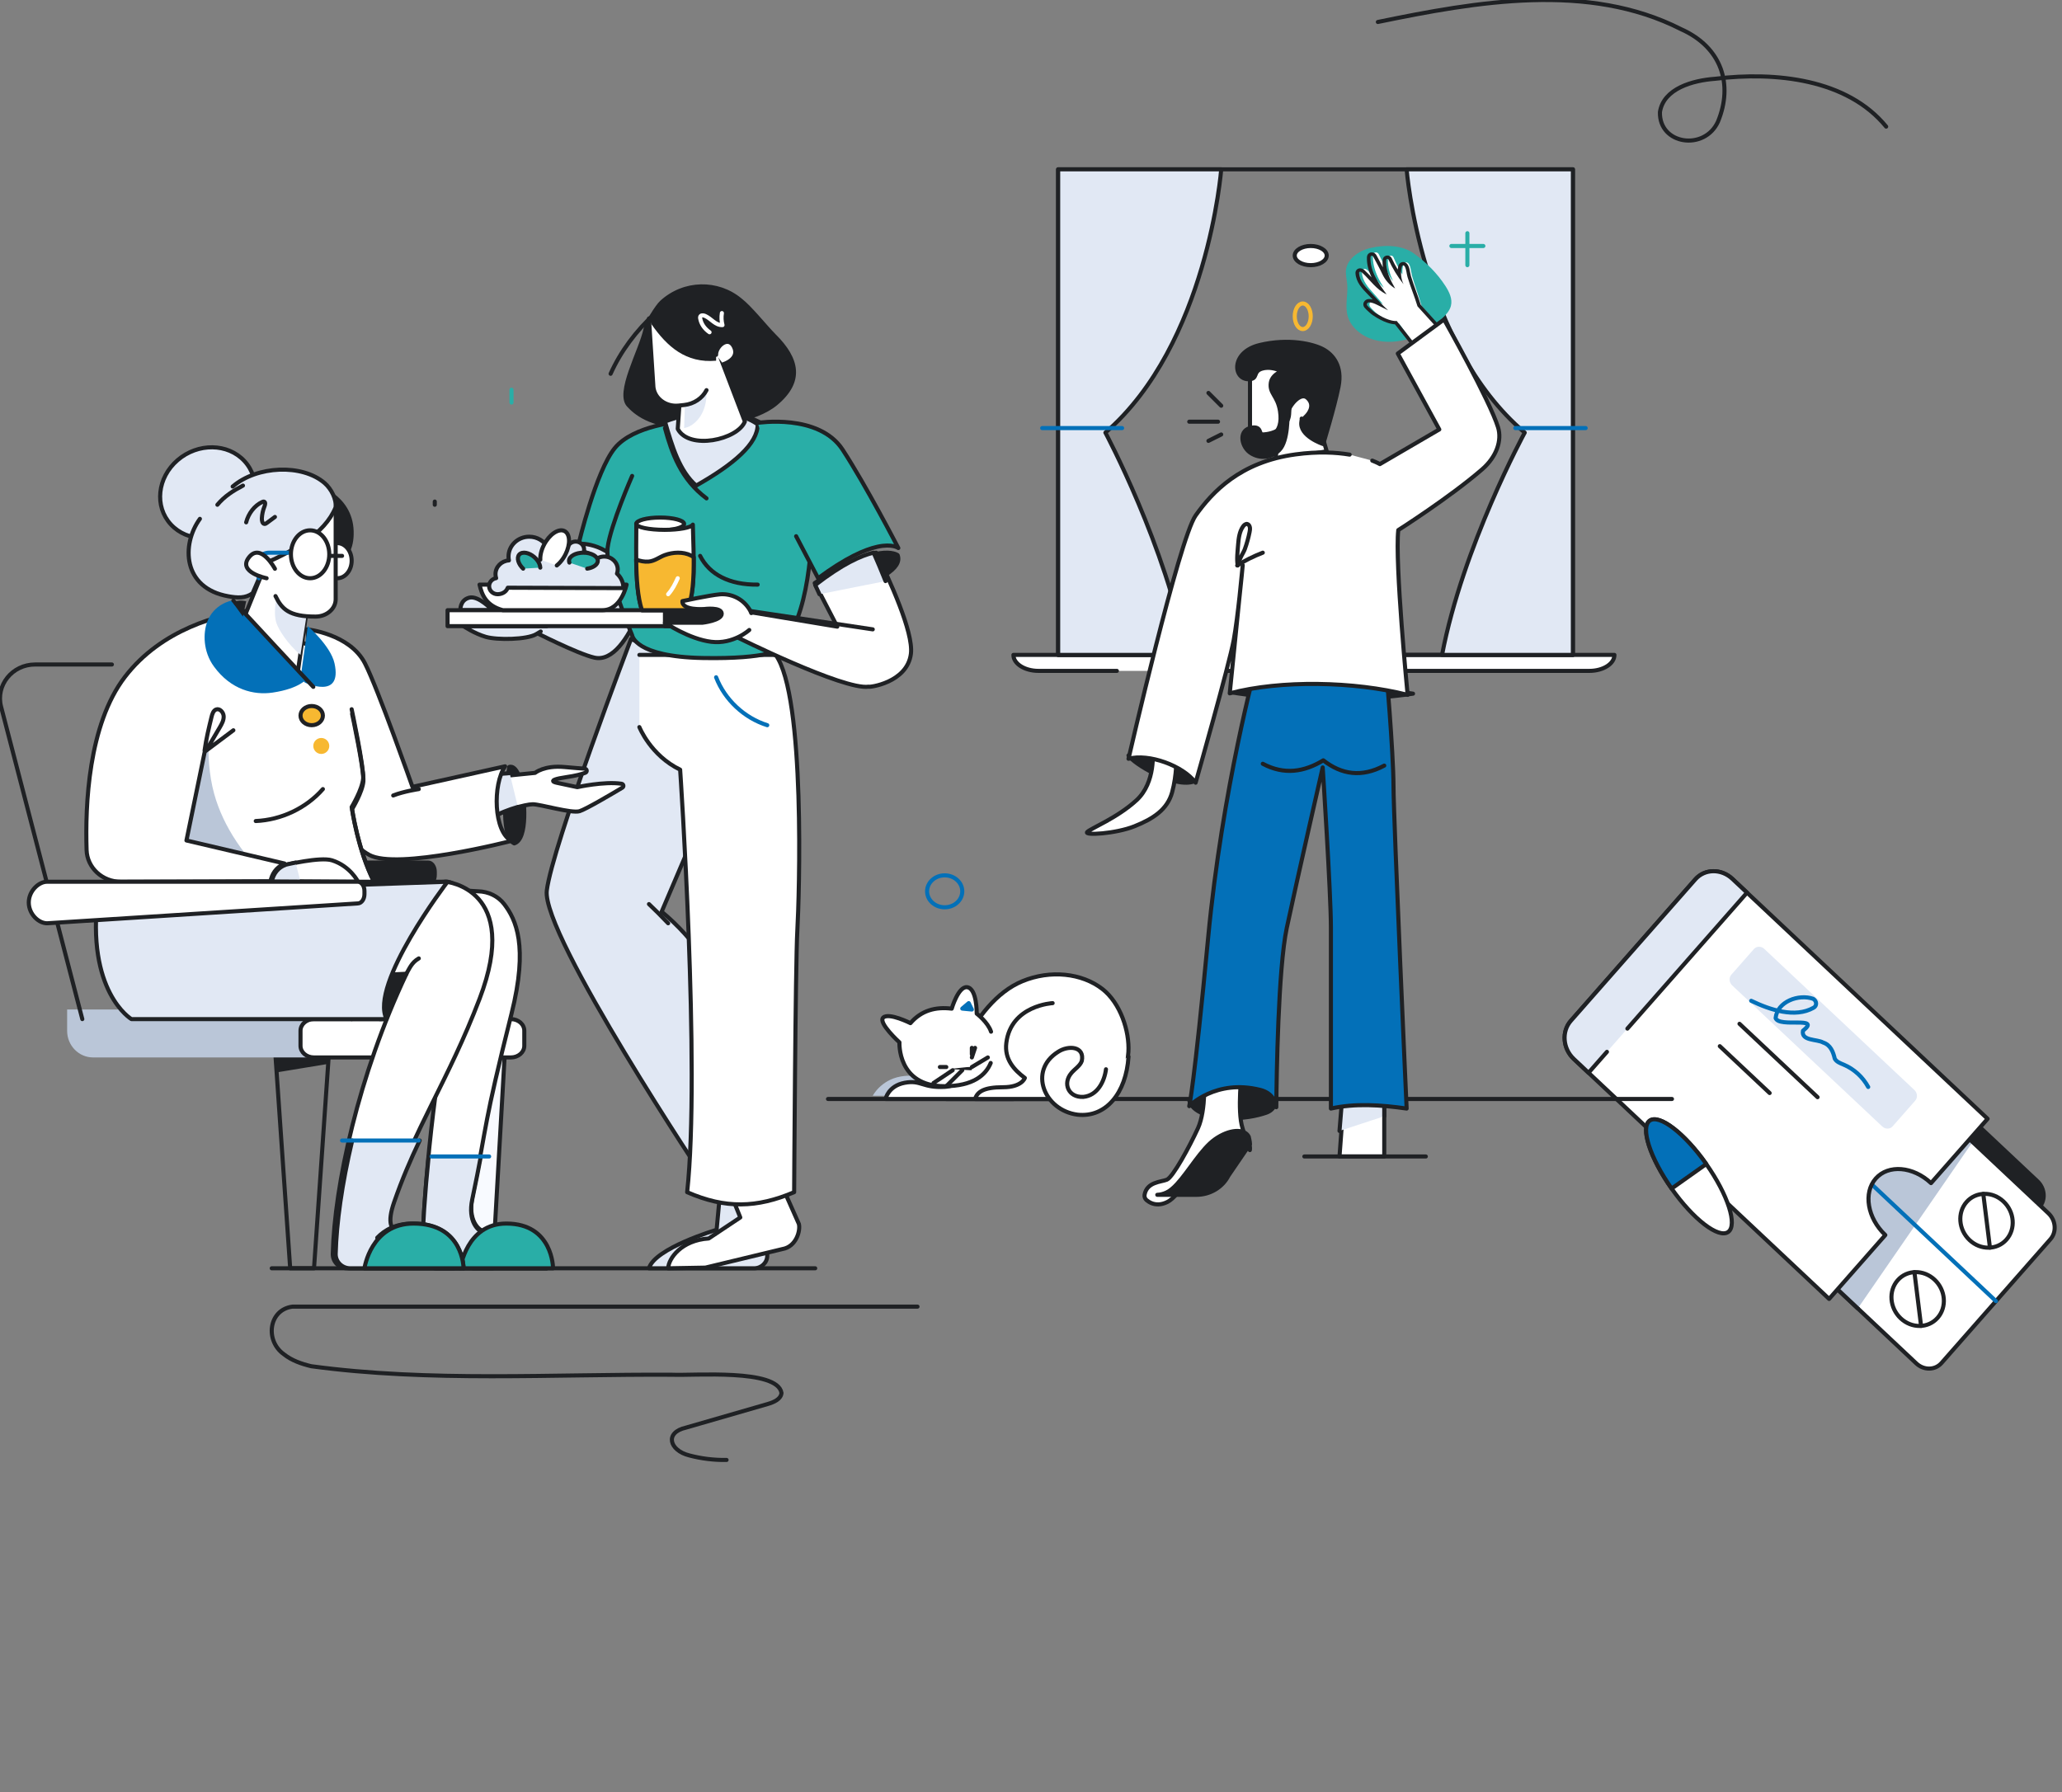 <svg width="505" height="439" viewBox="0 0 505 439" fill="none" xmlns="http://www.w3.org/2000/svg">
<rect x="0" y="0" width="505" height="439" fill="#808080" stroke="none"/>
<g clip-path="url(#clip0_975_36042)">
<path d="M457.07 249.937L498.976 289.336C500.817 291.067 501.041 293.914 499.476 295.693L472.793 326.022C471.228 327.801 468.465 327.84 466.624 326.108L424.718 286.709L457.07 249.937Z" fill="#1F2124" stroke="#1F2124" stroke-linecap="round" stroke-linejoin="round"/>
<path d="M459.759 257.787L501.665 297.187C503.506 298.918 503.731 301.765 502.166 303.543L475.482 333.873C473.917 335.652 471.155 335.69 469.313 333.959L427.408 294.56L459.759 257.787Z" fill="white" stroke="#1F2124" stroke-linecap="round" stroke-linejoin="round"/>
<path d="M483.096 279.728L459.759 257.787L427.408 294.56L454.993 320.495" fill="#BAC6D8"/>
<path d="M483.096 279.728L459.759 257.787L427.408 294.56L454.993 320.495" stroke="#1F2124" stroke-linecap="round" stroke-linejoin="round"/>
<path d="M488.824 318.709L443.583 276.174" stroke="#0370B8" stroke-linecap="round" stroke-linejoin="round"/>
<path d="M465.493 322.919C468.194 325.459 472.245 325.402 474.541 322.793C476.837 320.183 476.508 316.008 473.807 313.469C471.105 310.929 467.054 310.985 464.758 313.595C462.462 316.204 462.791 320.379 465.493 322.919Z" fill="white" stroke="#1F2124" stroke-linecap="round" stroke-linejoin="round"/>
<path d="M468.857 311.612L470.486 324.776" stroke="#1F2124" stroke-linecap="round" stroke-linejoin="round"/>
<path d="M482.358 303.75C485.059 306.29 489.11 306.233 491.406 303.624C493.702 301.014 493.373 296.839 490.672 294.3C487.97 291.76 483.919 291.816 481.623 294.426C479.327 297.035 479.656 301.21 482.358 303.75Z" fill="white" stroke="#1F2124" stroke-linecap="round" stroke-linejoin="round"/>
<path d="M485.723 292.443L487.351 305.606" stroke="#1F2124" stroke-linecap="round" stroke-linejoin="round"/>
<path d="M459.377 288.687C456.292 292.193 457.345 298.387 461.731 302.521L447.965 318.168L385.449 259.392C382.741 256.846 382.411 252.661 384.713 250.045L415.195 215.397C417.497 212.781 421.558 212.725 424.267 215.271L486.782 274.047L472.923 289.8C468.523 285.678 462.462 285.18 459.379 288.685L459.377 288.687Z" fill="white" stroke="#1F2124" stroke-linecap="round" stroke-linejoin="round"/>
<path d="M393.552 257.648L389.043 262.774L385.449 259.396C382.741 256.849 382.411 252.664 384.713 250.048L415.195 215.401C417.497 212.785 421.558 212.728 424.267 215.274L427.86 218.653L398.562 251.954" fill="#E1E8F4"/>
<path d="M393.552 257.648L389.043 262.774L385.449 259.396C382.741 256.849 382.411 252.664 384.713 250.048L415.195 215.401C417.497 212.785 421.558 212.728 424.267 215.274L427.86 218.653L398.562 251.954" stroke="#1F2124" stroke-linecap="round" stroke-linejoin="round"/>
<path d="M468.844 266.987L432.088 232.429C431.329 231.716 430.192 231.732 429.547 232.465L424.017 238.751C423.372 239.483 423.465 240.655 424.223 241.369L460.979 275.926C461.738 276.639 462.875 276.623 463.52 275.89L469.05 269.605C469.694 268.872 469.602 267.7 468.844 266.987Z" fill="#E1E8F4"/>
<path d="M457.541 266.251C456.221 263.821 454.056 261.846 451.563 260.796C450.733 260.446 449.783 260.123 449.346 259.314C448.945 257.627 448.322 255.952 446.483 255.359C445.022 254.505 441.082 255.011 441.561 252.476C446.193 248.809 435.724 251.834 434.862 249.378C435.27 245.319 440.514 243.419 444.067 244.658C444.981 245.191 445.019 246.408 444.138 246.855C439.624 249.417 433.512 247.376 428.884 245.144" stroke="#0370B8" stroke-linecap="round" stroke-linejoin="round"/>
<path d="M426.016 250.778L445.137 268.754" stroke="#1F2124" stroke-linecap="round" stroke-linejoin="round"/>
<path d="M421.193 256.259L433.4 267.736" stroke="#1F2124" stroke-linecap="round" stroke-linejoin="round"/>
<path d="M423.24 301.773C425.583 300.114 423.183 292.664 417.88 285.134C412.576 277.605 406.378 272.846 404.036 274.505C401.693 276.165 404.093 283.614 409.396 291.144C414.699 298.674 420.898 303.432 423.24 301.773Z" fill="white" stroke="#1F2124" stroke-linecap="round" stroke-linejoin="round"/>
<path d="M417.883 285.123L409.399 291.132C404.096 283.603 401.693 276.151 404.038 274.491C406.379 272.832 412.581 277.593 417.883 285.123Z" fill="#0370B8" stroke="#1F2124" stroke-linecap="round" stroke-linejoin="round"/>
<path d="M66.55 310.665H199.651" stroke="#1F2124" stroke-linecap="round" stroke-linejoin="round"/>
<path d="M224.705 320.055H71.612C65.778 320.822 64.855 328.424 69.534 331.727C71.442 333.26 73.837 334.077 76.23 334.655C105.381 338.587 135.247 336.565 164.634 336.741C169.902 336.986 190.424 335.227 191.393 341.199C191.272 342.724 189.498 343.482 188.009 343.911C181.351 345.835 174.695 347.759 168.037 349.683C162.638 350.89 163.991 355.294 168.787 356.495C171.766 357.288 174.86 357.666 177.942 357.612" stroke="#1F2124" stroke-linecap="round" stroke-linejoin="round"/>
<path d="M176.259 293.151L175.507 301.231C175.507 301.231 160.344 305.729 158.938 310.665H184.693C186.466 310.665 187.907 309.279 187.907 307.568V292.667L176.259 293.151Z" fill="#E1E8F4" stroke="#1F2124" stroke-linecap="round" stroke-linejoin="round"/>
<path d="M199.651 143.155C214.909 132.443 219.719 135.886 219.837 135.973C221.097 139.27 215.27 142.307 206.492 145.231C203.963 146.074 201.129 145.208 199.651 143.152V143.155Z" fill="#1F2124" stroke="#1F2124" stroke-linecap="round" stroke-linejoin="round"/>
<path d="M112.746 149.463C112.746 149.463 112.589 147.015 114.9 146.402C117.211 145.789 120.574 149.463 120.574 149.463H112.749H112.746Z" fill="#E1E8F4" stroke="#1F2124" stroke-linecap="round" stroke-linejoin="round"/>
<path d="M130.752 154.694C130.752 154.694 141.465 160.158 145.558 161.083C154.653 163.141 160.504 137.616 160.504 137.616L143.311 131.465L139.413 150.333L132.914 151.882" fill="#E1E8F4"/>
<path d="M130.752 154.694C130.752 154.694 141.465 160.158 145.558 161.083C154.653 163.141 160.504 137.616 160.504 137.616L143.311 131.465L139.413 150.333L132.914 151.882" stroke="#1F2124" stroke-linecap="round" stroke-linejoin="round"/>
<path d="M166.809 103.294C166.809 103.294 155.161 104.097 150.546 109.783C145.928 115.469 141.713 133.214 141.713 133.214C141.713 133.214 148.037 132.526 153.055 139.291L167.551 103.501" fill="#29AEA7"/>
<path d="M166.809 103.294C166.809 103.294 155.161 104.097 150.546 109.783C145.928 115.469 141.713 133.214 141.713 133.214C141.713 133.214 148.037 132.526 153.055 139.291L167.551 103.501" stroke="#1F2124" stroke-linecap="round" stroke-linejoin="round"/>
<path d="M178.39 290.978L181.301 298.211L173.564 303.365C166.874 303.794 163.736 308.254 163.636 310.665L172.756 310.501L191.641 305.947C195 305.368 196.081 301.427 195.644 299.787L190.395 287.971L178.387 290.978H178.39Z" fill="white" stroke="#1F2124" stroke-linecap="round" stroke-linejoin="round"/>
<path d="M161.668 73.706C160.526 74.753 157.943 78.905 157.627 80.436C156.531 85.763 150.428 96.129 153.558 99.562C155.247 101.414 159.028 104.753 167.461 104.855C174.467 104.941 185.109 103.592 190.344 99.225C197.151 93.544 195.917 87.764 189.917 81.844C187.723 79.627 184.073 75.005 181.606 73.106C175.878 68.343 167.385 68.454 161.666 73.703L161.668 73.706Z" fill="#1F2124"/>
<path d="M154.545 156.509C154.545 156.509 135.226 207.307 133.915 218.135C132.607 228.962 173.066 289.537 173.066 289.537L191.822 279.813C184.236 258.011 178.393 236.851 162.047 223.316L175.646 191.422L178.694 159.8C168.816 159.874 160.1 159.203 154.545 156.506V156.509Z" fill="#E1E8F4" stroke="#1F2124" stroke-linecap="round" stroke-linejoin="round"/>
<path d="M156.589 178.099C156.589 178.099 159.32 185.028 166.573 188.53C166.573 188.53 171.564 262.066 168.288 292.02C177.648 296.128 185.374 295.894 194.492 292.02C194.492 292.02 194.804 236.143 195.272 227.948C195.739 219.753 197.301 170.529 189.97 160.419H156.589" fill="white"/>
<path d="M156.589 178.099C156.589 178.099 159.32 185.028 166.573 188.53C166.573 188.53 171.564 262.066 168.288 292.02C177.648 296.128 185.374 295.894 194.492 292.02C194.492 292.02 194.804 236.143 195.272 227.948C195.739 219.753 197.301 170.529 189.97 160.419H156.589" stroke="#1F2124" stroke-linecap="round" stroke-linejoin="round"/>
<path d="M154.815 116.576C154.815 116.576 149.533 128.582 148.814 134.127C148.094 139.674 154.815 155.606 154.815 155.606C154.815 155.606 155.43 160.875 172.149 161.177C188.457 161.471 190.972 158.985 190.972 158.985C198.203 151.146 199.125 133.139 198.818 122.954C198.51 112.767 189.176 100.363 174.7 100.968" fill="#29AEA7"/>
<path d="M154.815 116.576C154.815 116.576 149.533 128.582 148.814 134.127C148.094 139.674 154.815 155.606 154.815 155.606C154.815 155.606 155.43 160.875 172.149 161.177C188.457 161.471 190.972 158.985 190.972 158.985C198.203 151.146 199.125 133.139 198.818 122.954C198.51 112.767 189.176 100.363 174.7 100.968" stroke="#1F2124" stroke-linecap="round" stroke-linejoin="round"/>
<path d="M133.884 153.376H113.527C113.527 153.376 116.178 155.19 118.987 156C121.796 156.81 129.015 156.685 131.293 155.357C131.75 155.09 132.122 154.868 132.425 154.68" fill="#E1E8F4"/>
<path d="M133.884 153.376H113.527C113.527 153.376 116.178 155.19 118.987 156C121.796 156.81 129.015 156.685 131.293 155.357C131.75 155.09 132.122 154.868 132.425 154.68" stroke="#1F2124" stroke-linecap="round" stroke-linejoin="round"/>
<path d="M180.077 149.463H109.612V153.376H180.077V149.463Z" fill="white" stroke="#1F2124" stroke-linecap="round" stroke-linejoin="round"/>
<path d="M180.077 149.463H162.853V153.376H180.077V149.463Z" fill="#1F2124" stroke="#1F2124" stroke-linecap="round" stroke-linejoin="round"/>
<path d="M117.442 143.203H153.457C153.457 143.203 152.197 149.463 147.546 149.463H123.143C119.067 148.372 118.013 145.72 117.442 143.203Z" fill="white" stroke="#1F2124" stroke-linecap="round" stroke-linejoin="round"/>
<path d="M167.55 128.337C167.55 128.398 167.536 128.459 167.51 128.518C167.174 129.297 164.688 129.9 161.679 129.9C158.436 129.9 155.806 129.199 155.806 128.337C155.806 127.474 158.436 126.77 161.679 126.77C164.923 126.77 167.55 127.471 167.55 128.337Z" fill="white" stroke="#1F2124" stroke-linecap="round" stroke-linejoin="round"/>
<path d="M168.287 149.463H157.227C155.535 144.429 155.81 136.183 155.841 128.335C155.841 129.135 158.95 129.785 162.787 129.785C166.344 129.785 169.281 129.225 169.682 128.503C169.871 136.356 170.461 144.737 168.29 149.463H168.287Z" fill="white" stroke="#1F2124" stroke-linecap="round" stroke-linejoin="round"/>
<path d="M169.222 136.068C167.295 135.093 164.801 135.237 162.816 135.967C161.47 136.461 160.355 137.425 158.869 137.558C157.83 137.651 156.793 137.428 155.806 137.08C155.873 141.879 156.171 146.293 157.214 149.463H168.288C169.695 146.322 169.943 141.605 169.893 136.482C169.687 136.331 169.464 136.19 169.224 136.068H169.222Z" fill="#F7B831" stroke="#1F2124" stroke-linecap="round" stroke-linejoin="round"/>
<path d="M175.38 165.897C177.503 171.403 182.248 175.848 187.907 177.635" stroke="#0370B8" stroke-linecap="round" stroke-linejoin="round"/>
<path d="M162.853 103.247C164.645 109.496 166.427 115.365 170.496 118.945C179.729 113.719 185.599 108.677 185.558 103.951C185.558 103.951 177.906 97.691 162.853 103.244V103.247Z" fill="#E1E8F4" stroke="#1F2124" stroke-linecap="round" stroke-linejoin="round"/>
<path d="M166.475 98.073L165.984 105.063C168.767 110.325 180.628 107.73 182.426 103.26L174.982 83.731L166.475 98.071V98.073Z" fill="white" stroke="#1F2124" stroke-linecap="round" stroke-linejoin="round"/>
<path d="M169.051 104.327C170.328 103.61 171.397 102.421 172.1 100.919C172.764 99.497 173.046 97.879 173.03 96.251C171.426 96.647 169.818 97.037 168.21 97.403L167.755 98.481L167.55 104.859C168.106 104.734 168.534 104.62 169.048 104.33L169.051 104.327Z" fill="#E1E8F4"/>
<path d="M173.031 95.565C172.043 97.509 170.003 98.951 167.503 99.211L166.183 99.349C163.13 99.665 160.378 97.66 160.032 94.869L158.938 78.01L171.711 76.688L172.808 85.551" fill="white"/>
<path d="M173.031 95.565C172.043 97.509 170.003 98.951 167.503 99.211L166.183 99.349C163.13 99.665 160.378 97.66 160.032 94.869L158.938 78.01L171.711 76.688L172.808 85.551" stroke="#1F2124" stroke-linecap="round" stroke-linejoin="round"/>
<path d="M175.38 88.358C167.95 89.011 163.38 84.881 159.583 79.467L158.938 78.009L171.668 74.341L175.38 79.231V88.358Z" fill="#1F2124"/>
<path d="M177.169 89.209C177.169 89.209 181.268 87.962 179.734 84.917C178.324 82.119 175.294 84.887 175.382 86.907" fill="white"/>
<path d="M177.169 89.209C177.169 89.209 181.268 87.962 179.734 84.917C178.324 82.119 175.294 84.887 175.382 86.907" stroke="#1F2124" stroke-linecap="round" stroke-linejoin="round"/>
<path d="M162.853 104.859C164.505 110.939 166.784 117.42 173.031 122.075" stroke="#1F2124" stroke-linecap="round" stroke-linejoin="round"/>
<path d="M223.094 160.105C222.219 167.267 212.744 168.412 212.744 168.197C206.696 169.128 180.078 155.877 180.078 155.877L181.615 149.597L205.056 153.495C204.931 153.26 204.863 153.132 204.863 153.132L199.53 142.821C206.556 137.96 211.389 136.032 214.574 135.378C217.796 141.919 223.734 154.857 223.092 160.105H223.094Z" fill="white" stroke="#1F2124" stroke-linecap="round" stroke-linejoin="round"/>
<path d="M216.876 142.339C215.831 139.713 214.794 137.288 213.954 135.378C210.923 136.075 206.328 138.127 199.651 143.303L200.689 145.551" fill="#E1E8F4"/>
<path d="M216.876 142.339C215.831 139.713 214.794 137.288 213.954 135.378C210.923 136.075 206.328 138.127 199.651 143.303L200.689 145.551" stroke="#1F2124" stroke-linecap="round" stroke-linejoin="round"/>
<path d="M213.744 154.159L182.426 149.463" stroke="#1F2124" stroke-linecap="round" stroke-linejoin="round"/>
<path d="M183.5 154.314C183.5 154.314 179.651 157.863 174.212 157.208C168.773 156.553 162.853 152.539 162.853 152.539H171.996C171.996 152.539 176.809 152.002 176.76 150.31C176.711 148.617 172.475 149.177 172.475 149.177C172.475 149.177 166.941 149.6 167.132 147.24C167.132 147.24 173.725 145.816 176.276 145.581C178.826 145.348 181.763 146.468 183.495 149.175C183.711 149.512 183.874 149.847 183.992 150.172" fill="white"/>
<path d="M183.5 154.314C183.5 154.314 179.651 157.863 174.212 157.208C168.773 156.553 162.853 152.539 162.853 152.539H171.996C171.996 152.539 176.809 152.002 176.76 150.31C176.711 148.617 172.475 149.177 172.475 149.177C172.475 149.177 166.941 149.6 167.132 147.24C167.132 147.24 173.725 145.816 176.276 145.581C178.826 145.348 181.763 146.468 183.495 149.175C183.711 149.512 183.874 149.847 183.992 150.172" stroke="#1F2124" stroke-linecap="round" stroke-linejoin="round"/>
<path d="M151.104 140.508C151.22 140.185 151.286 139.839 151.286 139.48C151.286 137.737 149.809 136.325 147.985 136.325C147.035 136.325 146.181 136.712 145.581 137.326C145.262 136.184 144.232 135.316 142.972 135.191C143.026 135.014 143.057 134.83 143.057 134.634C143.057 133.54 142.129 132.651 140.983 132.651C140.015 132.651 139.204 133.287 138.977 134.144H134.154C133.317 132.559 131.604 131.465 129.618 131.465C126.813 131.465 124.539 133.638 124.539 136.32C124.539 136.646 124.574 136.962 124.639 137.269C122.801 137.389 121.35 138.847 121.35 140.633C121.35 140.976 121.404 141.308 121.503 141.618C120.53 141.781 119.791 142.592 119.791 143.568C119.791 144.661 120.718 145.551 121.865 145.551C122.573 145.551 123.868 145.268 124.357 143.96L152.609 144.058C152.651 143.802 152.674 144.275 152.674 144.009C152.674 142.63 152.071 141.39 151.104 140.506V140.508Z" fill="#E1E8F4" stroke="#1F2124" stroke-linecap="round" stroke-linejoin="round"/>
<path d="M139.45 137.81C139.394 137.668 139.364 137.52 139.364 137.369C139.364 136.27 140.942 135.378 142.888 135.378C144.833 135.378 146.411 136.27 146.411 137.369C146.411 138.289 145.309 139.061 143.81 139.291" fill="#29AEA7"/>
<path d="M139.45 137.81C139.394 137.668 139.364 137.52 139.364 137.369C139.364 136.27 140.942 135.378 142.888 135.378C144.833 135.378 146.411 136.27 146.411 137.369C146.411 138.289 145.309 139.061 143.81 139.291" stroke="#1F2124" stroke-linecap="round" stroke-linejoin="round"/>
<path d="M185.558 103.582C185.558 103.582 200.515 101.202 206.349 110.128C212.131 118.977 219.882 134.02 220.008 134.24C219.945 134.192 218.531 133.12 214.867 133.927C211.794 134.605 207.135 136.602 200.364 141.638L194.977 131.346" fill="#29AEA7"/>
<path d="M185.558 103.582C185.558 103.582 200.515 101.202 206.349 110.128C212.131 118.977 219.882 134.02 220.008 134.24C219.945 134.192 218.531 133.12 214.867 133.927C211.794 134.605 207.135 136.602 200.364 141.638L194.977 131.346" stroke="#1F2124" stroke-linecap="round" stroke-linejoin="round"/>
<path d="M132.324 137.093C132.257 135.773 132.741 134.096 133.719 132.606C135.272 130.236 137.48 129.233 138.653 130.367C139.825 131.498 139.517 134.339 137.964 136.706C137.478 137.45 136.925 138.057 136.361 138.508" fill="white"/>
<path d="M132.324 137.093C132.257 135.773 132.741 134.096 133.719 132.606C135.272 130.236 137.48 129.233 138.653 130.367C139.825 131.498 139.517 134.339 137.964 136.706C137.478 137.45 136.925 138.057 136.361 138.508" stroke="#1F2124" stroke-linecap="round" stroke-linejoin="round"/>
<path d="M128.123 139.291C128.012 139.185 127.905 139.074 127.802 138.958C126.65 137.65 126.51 136.138 127.49 135.583C128.471 135.028 130.201 135.639 131.353 136.947C131.97 137.648 132.297 138.405 132.318 139.043" fill="#29AEA7"/>
<path d="M128.123 139.291C128.012 139.185 127.905 139.074 127.802 138.958C126.65 137.65 126.51 136.138 127.49 135.583C128.471 135.028 130.201 135.639 131.353 136.947C131.97 137.648 132.297 138.405 132.318 139.043" stroke="#1F2124" stroke-linecap="round" stroke-linejoin="round"/>
<path d="M149.542 91.556C151.976 86.128 155.716 81.056 160.504 76.688" stroke="#1F2124" stroke-linecap="round" stroke-linejoin="round"/>
<path d="M173.773 81.383C172.521 80.522 171.691 79.291 171.484 77.99C171.45 77.779 171.445 77.538 171.627 77.381C171.89 77.155 172.367 77.244 172.703 77.394C174.222 78.074 175.203 79.708 176.946 79.632C176.685 78.667 176.635 77.667 176.797 76.688" stroke="white" stroke-linecap="round" stroke-linejoin="round"/>
<path d="M158.938 221.456C160.604 223.054 161.769 224.18 163.636 226.152" stroke="#1F2124" stroke-linecap="round" stroke-linejoin="round"/>
<path d="M171.465 136.16C173.752 140.725 178.677 143.279 185.558 143.201" stroke="#1F2124" stroke-linecap="round" stroke-linejoin="round"/>
<path d="M163.636 145.551C164.743 144.32 165.381 142.961 165.985 141.638" stroke="white" stroke-linecap="round" stroke-linejoin="round"/>
<path d="M112.744 256.67L115.822 310.665H120.628L123.705 256.67H112.744Z" fill="#F8FAFF" stroke="#1F2124" stroke-linecap="round" stroke-linejoin="round"/>
<path d="M67.334 256.67L71.068 310.665H76.906L80.644 256.67H67.334Z" stroke="#1F2124" stroke-linecap="round" stroke-linejoin="round"/>
<path d="M80.094 260.14L80.644 256.67H67.334L67.918 262.148C67.999 262.13 80.094 260.138 80.094 260.138V260.14Z" fill="#1F2124" stroke="#1F2124" stroke-linecap="round" stroke-linejoin="round"/>
<path d="M58.209 128.673C63.188 124.391 63.931 117.346 59.868 112.938C55.806 108.53 48.476 108.429 43.496 112.711C38.517 116.994 37.774 124.039 41.837 128.446C45.899 132.854 53.229 132.955 58.209 128.673Z" fill="#E1E8F4" stroke="#1F2124" stroke-linecap="round" stroke-linejoin="round"/>
<path d="M16.442 247.28H79.078V259.018H22.796C19.29 259.018 16.442 256.099 16.442 252.506V247.28Z" fill="#BAC6D8"/>
<path d="M125.945 206.588C122.852 205.137 123.498 195.147 124.712 187.871C124.712 187.871 126.505 186.972 127.635 191.919C128.461 195.541 129.386 205.504 125.942 206.588H125.945Z" fill="#1F2124" stroke="#1F2124" stroke-linecap="round" stroke-linejoin="round"/>
<path d="M120.765 190.347L131.042 189.313C131.042 189.313 133.301 187.412 138.283 187.882C140.558 188.096 142.136 188.212 143.178 188.275C143.767 188.312 143.895 189.08 143.347 189.289C142.436 189.634 141 190.02 138.747 190.347C133.14 191.16 136.41 191.751 136.41 191.751L141.391 192.812C141.391 192.812 147.951 191.352 152.213 191.978C152.716 192.052 152.844 192.685 152.416 192.941C149.815 194.496 143.472 198.235 141.936 198.702C139.988 199.293 132.359 197.003 130.492 197.003C128.625 197.003 122.941 198.628 120.76 200.183C118.579 201.734 120.76 190.347 120.76 190.347H120.765Z" fill="white" stroke="#1F2124" stroke-linecap="round" stroke-linejoin="round"/>
<path d="M124.812 189.373L120.825 189.688C120.825 189.688 118.498 201.827 120.825 200.173C122.12 199.25 124.572 198.305 126.837 197.649" fill="#E1E8F4"/>
<path d="M124.812 189.373L120.825 189.688C120.825 189.688 118.498 201.827 120.825 200.173C122.12 199.25 124.572 198.305 126.837 197.649" stroke="#1F2124" stroke-linecap="round" stroke-linejoin="round"/>
<path d="M125.268 205.972C125.268 205.972 97.231 213.209 90.393 209.386C83.554 205.563 82.306 197.259 82.306 197.259L75.163 154.159C75.163 154.159 85.634 155.193 89.383 162.494C92.503 168.566 101.014 192.739 101.014 192.739L123.704 187.706C120.623 192.109 120.876 203.78 125.271 205.972H125.268Z" fill="white" stroke="#1F2124" stroke-linecap="round" stroke-linejoin="round"/>
<path d="M102.566 193.285C102.566 193.285 98.858 193.836 96.302 194.85" stroke="#1F2124" stroke-linecap="round" stroke-linejoin="round"/>
<path d="M76.728 118.945C76.728 118.945 85.856 121.227 86.117 130.128C86.378 139.03 78.93 138.502 78.93 138.502L76.728 118.945Z" fill="#1F2124" stroke="#1F2124" stroke-linecap="round" stroke-linejoin="round"/>
<path d="M82.601 141.638C84.547 141.638 86.124 139.711 86.124 137.334C86.124 134.957 84.547 133.03 82.601 133.03C80.655 133.03 79.078 134.957 79.078 137.334C79.078 139.711 80.655 141.638 82.601 141.638Z" fill="white" stroke="#1F2124" stroke-linecap="round" stroke-linejoin="round"/>
<path d="M125.12 249.627H76.88C75.067 249.627 73.597 250.9 73.597 252.47V256.175C73.597 257.745 75.067 259.018 76.88 259.018H125.12C126.933 259.018 128.403 257.745 128.403 256.175V252.47C128.403 250.9 126.933 249.627 125.12 249.627Z" fill="white" stroke="#1F2124" stroke-linecap="round" stroke-linejoin="round"/>
<path d="M76.55 215.979L117.111 218.326C119.624 218.377 122.002 219.523 123.497 221.487C126.31 225.184 129.473 231.578 125.267 248.337C118.245 276.308 119.533 274.212 115.676 293.264C114.603 298.561 116.899 301.591 119.23 301.829C119.23 301.829 133.267 296.864 133.884 310.665H106.964C104.96 310.665 103.349 309.062 103.399 307.113C103.817 290.47 106.267 265.058 111.162 240.762L73.597 240.912L76.55 215.979Z" fill="white" stroke="#1F2124" stroke-linecap="round" stroke-linejoin="round"/>
<path d="M104.977 283.276C104.058 292.283 103.523 300.505 103.35 307.239C103.3 309.12 104.919 310.665 106.92 310.665H133.884C133.266 297.325 119.207 302.124 119.207 302.124C116.871 301.894 114.572 298.965 115.647 293.845C116.593 289.341 117.23 286.06 117.754 283.276" fill="#E1E8F4"/>
<path d="M104.977 283.276C104.058 292.283 103.523 300.505 103.35 307.239C103.3 309.12 104.919 310.665 106.92 310.665H133.884C133.266 297.325 119.207 302.124 119.207 302.124C116.871 301.894 114.572 298.965 115.647 293.845C116.593 289.341 117.23 286.06 117.754 283.276" stroke="#1F2124" stroke-linecap="round" stroke-linejoin="round"/>
<path d="M135.447 310.665C135.447 310.665 135.447 299.709 124.005 299.709C114.211 299.709 112.744 310.665 112.744 310.665H135.45H135.447Z" fill="#29AEA7" stroke="#1F2124" stroke-linecap="round" stroke-linejoin="round"/>
<path d="M105.698 283.276H119.791" stroke="#0370B8" stroke-linecap="round" stroke-linejoin="round"/>
<path d="M93.054 249.627C88.489 241.124 108.874 215.999 108.874 215.999C118.763 215.022 108.329 249.63 93.054 249.627Z" fill="#1F2124" stroke="#1F2124" stroke-linecap="round" stroke-linejoin="round"/>
<path d="M104.955 216.591L31.153 221.451C29.111 221.585 27.403 219.271 27.403 216.37C27.403 213.559 29.007 211.283 30.987 211.283H104.883C105.765 211.283 106.481 212.298 106.481 213.551V214.327C106.481 215.539 105.81 216.536 104.958 216.591H104.955Z" fill="#1F2124" stroke="#1F2124" stroke-linecap="round" stroke-linejoin="round"/>
<path d="M27.403 162.766H8.588C2.999 162.766 -1.101 167.855 0.264 173.1L20.16 249.627" stroke="#1F2124" stroke-linecap="round" stroke-linejoin="round"/>
<path d="M86.124 249.627L65.573 169.047C64.633 165.354 61.266 162.766 57.409 162.766H39.148" fill="white"/>
<path d="M86.124 249.627L65.573 169.047C64.633 165.354 61.266 162.766 57.409 162.766H39.148" stroke="#1F2124" stroke-linecap="round" stroke-linejoin="round"/>
<path d="M55.329 215.979H109.205C109.205 215.979 127.767 217.647 117.455 244.647C109.74 264.849 101.549 276.155 95.398 294.46C93.677 299.578 94.633 301.589 96.901 301.827C96.901 301.827 110.554 296.861 111.154 310.665H84.969C83.022 310.665 81.453 309.067 81.501 307.12C81.906 290.473 87.788 263.278 99.549 238.521L49.326 240.896L55.329 215.979Z" fill="white" stroke="#1F2124" stroke-linecap="round" stroke-linejoin="round"/>
<path d="M86.261 279.366C83.735 289.97 82.398 299.622 82.211 307.125C82.161 309.069 83.779 310.665 85.781 310.665H112.744C112.127 296.879 98.067 301.839 98.067 301.839C95.732 301.601 94.748 299.593 96.521 294.481C98.437 288.949 100.549 284.056 102.78 279.364" fill="#E1E8F4"/>
<path d="M86.261 279.366C83.735 289.97 82.398 299.622 82.211 307.125C82.161 309.069 83.779 310.665 85.781 310.665H112.744C112.127 296.879 98.067 301.839 98.067 301.839C95.732 301.601 94.748 299.593 96.521 294.481C98.437 288.949 100.549 284.056 102.78 279.364" stroke="#1F2124" stroke-linecap="round" stroke-linejoin="round"/>
<path d="M113.527 310.665C113.527 310.665 113.527 299.709 101 299.709C96.98 299.709 94.239 301.25 92.388 303.176" stroke="#1F2124" stroke-linecap="round" stroke-linejoin="round"/>
<path d="M83.775 279.364H102.566" stroke="#0370B8" stroke-linecap="round" stroke-linejoin="round"/>
<path d="M94.678 249.627H32.182C32.182 249.627 20.945 242.973 24.022 218.945L109.612 215.979C109.612 215.979 90.369 241.121 94.678 249.627Z" fill="#E1E8F4" stroke="#1F2124" stroke-linecap="round" stroke-linejoin="round"/>
<path d="M86.24 174.882C86.24 174.882 89.204 188.73 88.999 191.364C88.794 193.997 86.24 198.189 86.24 198.189C86.24 198.189 87.67 208.312 91.605 215.979H34.45L59.733 153.376L78.683 158.79" fill="white"/>
<path d="M86.24 174.882C86.24 174.882 89.204 188.73 88.999 191.364C88.794 193.997 86.24 198.19 86.24 198.19C86.24 198.19 87.67 208.312 91.605 215.979H34.45L59.733 153.376L78.683 158.79" stroke="#1F2124" stroke-linecap="round" stroke-linejoin="round"/>
<path d="M86.124 173.722C86.124 173.722 89.152 187.96 88.942 190.669C88.733 193.377 86.124 197.687 86.124 197.687C86.124 197.687 87.585 208.096 91.605 215.979" stroke="#1F2124" stroke-linecap="round" stroke-linejoin="round"/>
<path d="M57.928 206.155C55.504 202.521 53.582 198.566 52.437 194.387C51.17 189.762 50.914 184.894 51.105 180.132C51.202 177.727 51.423 175.327 51.744 172.939L34.45 215.979H66.55C63.262 213.069 60.34 209.771 57.928 206.158V206.155Z" fill="#BAC6D8"/>
<path d="M61.517 149.463C53.845 150.512 39.627 154.022 30.594 165.803C21.614 177.512 20.849 197.32 21.208 208.227C21.351 212.556 25.068 215.995 29.605 215.979L66.229 215.856C66.638 214.179 67.397 212.609 69.682 211.511L45.664 205.871L50.277 183.47" fill="white"/>
<path d="M61.517 149.463C53.845 150.512 39.627 154.022 30.594 165.803C21.614 177.512 20.849 197.32 21.208 208.227C21.351 212.556 25.068 215.995 29.605 215.979L66.229 215.856C66.638 214.179 67.397 212.609 69.682 211.511L45.664 205.871L50.277 183.47" stroke="#1F2124" stroke-linecap="round" stroke-linejoin="round"/>
<path d="M69.939 211.865C69.939 211.865 78.404 209.825 81.307 210.735C85.792 212.139 87.69 215.979 87.69 215.979L66.55 215.842C66.995 213.931 68.061 212.552 69.937 211.867L69.939 211.865Z" fill="white" stroke="#1F2124" stroke-linecap="round" stroke-linejoin="round"/>
<path d="M72.385 211.283C70.978 211.565 70.001 211.804 70.001 211.804C68.089 212.516 67.004 213.949 66.55 215.933L73.597 215.979" fill="#E1E8F4"/>
<path d="M72.385 211.283C70.978 211.565 70.001 211.804 70.001 211.804C68.089 212.516 67.004 213.949 66.55 215.933L73.597 215.979" stroke="#1F2124" stroke-linecap="round" stroke-linejoin="round"/>
<path d="M73.597 166.156L75.381 153.376C75.381 153.376 80.979 158.204 81.924 162.474C83.931 171.551 74.681 167.204 74.681 167.204L73.599 166.156H73.597Z" fill="#0370B8"/>
<path d="M72.969 164.332L75.163 149.204L65.922 136.16L59.504 151.969L72.969 164.332Z" fill="white" stroke="#1F2124" stroke-linecap="round" stroke-linejoin="round"/>
<path d="M67.754 146.257C67.494 147.682 66.968 150.484 67.728 152.689C68.279 154.288 70.367 157.658 73.587 160.419L75.163 150.17L70.508 143.203C69.22 143.898 68.016 144.838 67.759 146.254L67.754 146.257Z" fill="#E1E8F4"/>
<path d="M56.729 147.116L75.163 166.224C75.163 166.224 73.497 168.645 66.787 169.646C62.155 170.337 56.54 168.954 52.386 163.249C49.69 159.545 49.747 155.058 50.721 152.384C52.364 147.868 56.726 147.116 56.726 147.116H56.729Z" fill="#0370B8"/>
<path d="M67.475 146.009C69.002 149.179 70.791 151.046 77.281 151.028C80.001 151.028 82.209 149.126 82.209 146.777V124.587C81.953 123.726 81.206 122.966 80.269 122.594C79.332 122.223 78.285 122.12 77.255 122.087C74.564 121.999 71.827 122.371 69.395 123.37C66.963 124.369 64.857 126.022 63.696 128.118C61.794 131.556 62.643 135.737 64.723 139.098" fill="white"/>
<path d="M67.475 146.009C69.002 149.179 70.791 151.046 77.281 151.028C80.001 151.028 82.209 149.126 82.209 146.777V124.587C81.953 123.726 81.206 122.966 80.269 122.594C79.332 122.223 78.285 122.12 77.255 122.087C74.564 121.999 71.827 122.371 69.395 123.37C66.963 124.369 64.857 126.022 63.696 128.118C61.794 131.556 62.643 135.737 64.723 139.098" stroke="#1F2124" stroke-linecap="round" stroke-linejoin="round"/>
<path d="M48.956 127.088C44.37 133.42 44.729 144.085 55.935 146.061C58.168 146.456 60.058 146.579 61.862 145.321C63.007 142.767 63.936 140.448 65.113 137.906C71.718 134.923 79.472 130.863 82.173 124.316C82.446 122.287 81.137 119.751 79.512 118.34C74.028 113.584 62.932 114.039 56.982 119.176" fill="#E1E8F4"/>
<path d="M48.956 127.088C44.37 133.42 44.729 144.085 55.935 146.061C58.168 146.456 60.058 146.579 61.862 145.321C63.007 142.767 63.936 140.448 65.113 137.906C71.718 134.923 79.472 130.863 82.173 124.316C82.446 122.287 81.137 119.751 79.512 118.34C74.028 113.584 62.932 114.039 56.982 119.176" stroke="#1F2124" stroke-linecap="round" stroke-linejoin="round"/>
<path d="M73.597 135.378H65.937C64.114 135.378 62.636 136.865 62.636 138.698L63.398 141.638" stroke="#0370B8" stroke-linecap="round" stroke-linejoin="round"/>
<path d="M67.333 139.318C67.333 139.318 63.822 132.725 60.91 136.596C58.181 140.223 65.296 141.638 65.296 141.638" fill="white"/>
<path d="M67.333 139.318C67.333 139.318 63.822 132.725 60.91 136.596C58.181 140.223 65.296 141.638 65.296 141.638" stroke="#1F2124" stroke-linecap="round" stroke-linejoin="round"/>
<path d="M80.644 136.16H83.775" stroke="#1F2124" stroke-linecap="round" stroke-linejoin="round"/>
<path d="M87.687 221.286L11.681 226.146C9.578 226.279 7.046 223.968 7.046 221.066C7.046 218.258 9.471 215.979 11.508 215.979H87.61C88.518 215.979 89.256 216.994 89.256 218.246V219.021C89.256 220.231 88.565 221.229 87.687 221.286Z" fill="white" stroke="#1F2124" stroke-linecap="round" stroke-linejoin="round"/>
<path d="M99.434 238.672C100.227 237.376 100.758 235.78 102.566 234.759" stroke="#1F2124" stroke-linecap="round" stroke-linejoin="round"/>
<path d="M113.524 310.665C113.524 310.665 113.524 299.709 101.293 299.709C90.824 299.709 89.256 310.665 89.256 310.665H113.527H113.524Z" fill="#29AEA7" stroke="#1F2124" stroke-linecap="round" stroke-linejoin="round"/>
<path d="M53.24 123.64C54.976 121.549 57.156 120.17 59.504 118.945" stroke="#1F2124" stroke-linecap="round" stroke-linejoin="round"/>
<path d="M60.287 127.948C60.861 125.715 62.356 123.821 64.228 122.954C64.387 122.879 64.569 122.813 64.725 122.897C65.063 123.074 64.931 123.653 64.772 124.043C64.403 124.95 64.184 125.937 64.13 126.937C64.099 127.519 64.257 128.282 64.759 128.333C64.99 128.357 65.206 128.207 65.401 128.059C66.046 127.582 66.688 127.102 67.333 126.625" stroke="#1F2124" stroke-linecap="round" stroke-linejoin="round"/>
<path d="M62.636 201.111C68.909 200.838 75.017 197.933 79.078 193.285" stroke="#1F2124" stroke-linecap="round" stroke-linejoin="round"/>
<path d="M50.108 183.8C50.486 181.037 51.145 178.33 51.803 175.626C51.98 174.903 52.231 174.082 52.883 173.802C53.757 173.431 54.714 174.409 54.776 175.409C54.838 176.409 54.318 177.333 53.819 178.182C52.697 180.087 51.573 181.99 50.451 183.895C52.685 182.222 54.92 180.553 57.155 178.88" stroke="#1F2124" stroke-linecap="round" stroke-linejoin="round"/>
<path d="M76.337 177.635C77.85 177.635 79.077 176.584 79.077 175.287C79.077 173.99 77.85 172.939 76.337 172.939C74.824 172.939 73.597 173.99 73.597 175.287C73.597 176.584 74.824 177.635 76.337 177.635Z" fill="#F7B831" stroke="#1F2124" stroke-linecap="round" stroke-linejoin="round"/>
<path d="M78.686 184.677C79.767 184.677 80.643 183.801 80.643 182.721C80.643 181.641 79.767 180.765 78.686 180.765C77.605 180.765 76.728 181.641 76.728 182.721C76.728 183.801 77.605 184.677 78.686 184.677Z" fill="#F7B831"/>
<path d="M57.155 147.803C57.155 147.803 57.568 146.737 60.287 147.261L59.484 151.029L57.157 147.803H57.155Z" fill="#1F2124"/>
<path d="M57.155 147.116C57.266 147.378 76.729 168.244 76.729 168.244" stroke="#1F2124" stroke-linecap="round" stroke-linejoin="round"/>
<path d="M75.946 141.638C78.54 141.638 80.643 139.01 80.643 135.769C80.643 132.528 78.54 129.9 75.946 129.9C73.351 129.9 71.248 132.528 71.248 135.769C71.248 139.01 73.351 141.638 75.946 141.638Z" fill="white" stroke="#1F2124" stroke-linecap="round" stroke-linejoin="round"/>
<path d="M106.48 122.857V123.64" stroke="#1F2124" stroke-linecap="round" stroke-linejoin="round"/>
<path d="M125.271 95.469V98.599" stroke="#29AEA7" stroke-linecap="round" stroke-linejoin="round"/>
<path d="M202.783 269.191H409.48" stroke="#1F2124" stroke-linecap="round" stroke-linejoin="round"/>
<path d="M337.45 5.383C361.649 0.396 388.963 -4.444 411.746 7.17C421.63 11.586 424.515 20.643 420.754 29.783C417.485 37.046 406.304 35.44 406.532 27.451C407.429 21.675 414.557 19.699 420.066 19.295C434.848 17.5 452.398 19.337 461.938 31.013" stroke="#1F2124" stroke-linecap="round" stroke-linejoin="round"/>
<path d="M273.531 164.332H254.344C250.946 164.332 248.194 162.58 248.194 160.419H395.388C395.388 162.58 392.635 164.332 389.238 164.332H284.73" fill="white"/>
<path d="M273.531 164.332H254.344C250.946 164.332 248.194 162.58 248.194 160.419H395.388C395.388 162.58 392.635 164.332 389.238 164.332H284.73" stroke="#1F2124" stroke-linecap="round" stroke-linejoin="round"/>
<path d="M385.21 41.474H259.155V160.419H385.21V41.474Z" stroke="#1F2124" stroke-linecap="round" stroke-linejoin="round"/>
<path d="M299.086 41.474C299.086 41.474 295.768 84.321 270.72 105.968C270.72 105.968 285.613 133.864 290.578 160.419H259.155V41.474H299.086Z" fill="#E1E8F4" stroke="#1F2124" stroke-linecap="round" stroke-linejoin="round"/>
<path d="M344.496 41.474C344.496 41.474 347.878 84.321 373.418 105.968C373.418 105.968 358.233 133.864 353.17 160.419H385.209V41.474H344.496Z" fill="#E1E8F4" stroke="#1F2124" stroke-linecap="round" stroke-linejoin="round"/>
<path d="M213.744 268.408C213.744 268.408 215.678 264.554 220.583 263.687C225.488 262.82 225.872 265.16 232.507 264.814C239.143 264.468 241.93 256.67 241.93 256.67L240.765 268.408H213.744Z" fill="#BAC6D8"/>
<path d="M231.752 266.171C231.752 266.171 237.469 245.668 250.406 240.34C257.259 237.519 264.965 238.357 269.97 242.244C274.411 245.691 276.656 252.639 276.353 257.686C275.873 265.599 270.732 269.191 270.732 269.191H231.752V266.171Z" fill="white" stroke="#1F2124" stroke-linecap="round" stroke-linejoin="round"/>
<path d="M248.194 269.191H216.876C216.876 269.191 217.509 265.997 221.55 265.23C225.59 264.463 225.907 266.532 231.373 266.226C236.84 265.92 239.138 259.018 239.138 259.018" fill="white"/>
<path d="M248.194 269.191H216.876C216.876 269.191 217.509 265.997 221.55 265.23C225.59 264.463 225.907 266.532 231.373 266.226C236.84 265.92 239.138 259.018 239.138 259.018" stroke="#1F2124" stroke-linecap="round" stroke-linejoin="round"/>
<path d="M257.796 245.715C257.796 245.715 247.599 246.226 246.457 255.451C245.964 259.431 248.299 262.022 250.994 264.042C250.994 264.042 250.292 266.314 245.644 266.314C240.997 266.314 239.371 267.381 238.798 269.191H266.201" fill="white"/>
<path d="M257.796 245.715C257.796 245.715 247.599 246.226 246.457 255.451C245.964 259.431 248.299 262.022 250.994 264.042C250.994 264.042 250.292 266.314 245.644 266.314C240.997 266.314 239.371 267.381 238.798 269.191H266.201" stroke="#1F2124" stroke-linecap="round" stroke-linejoin="round"/>
<path d="M276.38 258.829C275.811 267.763 270.838 273.787 263.92 273.041C255.748 272.01 251.738 262.278 259.129 257.647C261.637 255.996 265.685 256.247 264.94 259.88C264.518 261.107 263.205 261.842 262.367 262.862C260.221 265.379 261.637 268.855 265.296 268.682C268.806 268.358 270.491 264.845 270.862 261.914" fill="white"/>
<path d="M276.38 258.829C275.811 267.763 270.838 273.787 263.92 273.041C255.748 272.01 251.738 262.278 259.129 257.647C261.637 255.996 265.685 256.247 264.94 259.88C264.518 261.107 263.205 261.842 262.367 262.862C260.221 265.379 261.637 268.855 265.296 268.682C268.806 268.358 270.491 264.845 270.862 261.914" stroke="#1F2124" stroke-linecap="round" stroke-linejoin="round"/>
<path d="M242.713 252.71C241.962 250.39 239.207 248.285 239.207 248.285C239.207 248.285 239.294 242.082 236.835 241.81C234.69 241.573 233.085 247.067 233.085 247.067C229.105 246.579 225.642 247.511 222.974 250.619C222.974 250.619 217.709 247.965 216.316 249.247C214.954 250.495 220.281 255.322 220.281 255.322C220.281 255.322 219.714 266.061 231.287 266.061C238.372 266.061 241.432 263.308 242.632 260.373" fill="white"/>
<path d="M242.713 252.71C241.962 250.39 239.207 248.285 239.207 248.285C239.207 248.285 239.294 242.082 236.835 241.81C234.69 241.573 233.085 247.067 233.085 247.067C229.105 246.579 225.642 247.511 222.974 250.619C222.974 250.619 217.709 247.965 216.316 249.247C214.954 250.495 220.281 255.322 220.281 255.322C220.281 255.322 219.714 266.061 231.287 266.061C238.372 266.061 241.432 263.308 242.632 260.373" stroke="#1F2124" stroke-linecap="round" stroke-linejoin="round"/>
<path d="M230.186 261.365C230.186 261.365 231.09 261.365 231.752 261.365H230.186Z" fill="white"/>
<path d="M230.186 261.365C230.186 261.365 231.09 261.365 231.752 261.365" stroke="#1F2124" stroke-linecap="round" stroke-linejoin="round"/>
<path d="M238.016 256.67C238.016 256.67 238.016 257.458 238.016 258.235V256.67Z" fill="white"/>
<path d="M238.016 256.67C238.016 256.67 238.016 257.458 238.016 258.235" stroke="#1F2124" stroke-linecap="round" stroke-linejoin="round"/>
<path d="M233.648 261.723L236.788 261.387C237.306 261.332 238.016 261.389 238.016 261.486V262.088C238.009 262.13 237.734 262.159 237.485 262.144L233.827 261.934C233.233 261.901 233.137 261.778 233.655 261.723H233.648Z" fill="#1F2124"/>
<path d="M228.62 265.278L233.318 262.148" stroke="#1F2124" stroke-linecap="round" stroke-linejoin="round"/>
<path d="M235.667 262.148L231.752 266.061" stroke="#1F2124" stroke-linecap="round" stroke-linejoin="round"/>
<path d="M238.016 259.018L238.799 256.67" stroke="#1F2124" stroke-linecap="round" stroke-linejoin="round"/>
<path d="M238.016 261.365L241.93 259.018" stroke="#1F2124" stroke-linecap="round" stroke-linejoin="round"/>
<path d="M237.246 245.715L235.667 247.054L238.015 247.28L237.246 245.715Z" fill="#0370B8" stroke="#0370B8" stroke-linecap="round" stroke-linejoin="round"/>
<path d="M231.36 222.239C233.739 222.239 235.667 220.487 235.667 218.326C235.667 216.165 233.739 214.414 231.36 214.414C228.982 214.414 227.054 216.165 227.054 218.326C227.054 220.487 228.982 222.239 231.36 222.239Z" stroke="#0370B8" stroke-linecap="round" stroke-linejoin="round"/>
<path d="M274.814 104.859H255.24" stroke="#0370B8" stroke-linecap="round" stroke-linejoin="round"/>
<path d="M388.341 104.859H371.116" stroke="#0370B8" stroke-linecap="round" stroke-linejoin="round"/>
<path d="M335.591 60.759C332.702 61.449 330.001 63.439 329.66 66.047C329.509 67.211 329.827 68.379 329.935 69.546C330.181 72.229 329.309 74.992 330.109 77.591C330.922 80.228 333.453 82.327 336.404 83.201C339.355 84.078 342.653 83.813 345.544 82.801C348.436 81.789 350.954 80.067 353.098 78.083C354.078 77.177 355.019 76.159 355.337 74.94C355.777 73.249 354.941 71.513 353.964 70.003C351.98 66.947 349.344 64.307 346.253 62.079C343.374 60.003 339.138 59.908 335.591 60.757V60.759Z" fill="#29AEA7"/>
<path d="M292.039 191.531C287.196 192.829 277.613 187.1 276.38 185.044C281.074 183.534 289.075 186.883 292.039 191.531Z" fill="#1F2124" stroke="#1F2124" stroke-linecap="round" stroke-linejoin="round"/>
<path d="M282.286 183.895C282.286 183.895 283.134 191.604 278.36 195.999C273.586 200.391 267.114 202.903 266.265 203.8C265.417 204.697 273.268 204.222 277.829 202.397C282.391 200.571 285.893 198.323 287.06 194.066C288.227 189.813 288.122 185.329 288.122 185.329L282.286 183.895Z" fill="white" stroke="#1F2124" stroke-linecap="round" stroke-linejoin="round"/>
<path d="M346.062 169.912C322.338 173.331 302.217 169.683 302.217 169.683C314.798 167.616 332.979 167.85 346.062 169.912Z" fill="#1F2124" stroke="#1F2124" stroke-linecap="round" stroke-linejoin="round"/>
<path d="M312.395 269.672C312.395 269.672 312.395 269.698 312.395 269.708C312.384 270.961 311.495 272.081 310.146 272.548C307.967 273.301 304.288 274.167 299.506 273.798C291.538 273.183 291.256 269.439 291.256 269.439C291.256 269.439 297.669 263.405 308.496 265.87C311.293 266.505 312.164 268.268 312.395 269.67V269.672Z" fill="#1F2124" stroke="#1F2124" stroke-linecap="round" stroke-linejoin="round"/>
<path d="M304.308 276.354C304.837 277.971 305.156 279.167 305.349 280.027C304.299 277.806 300.722 278.085 297.337 280.694C294.154 283.152 291.201 288.896 288.392 292.226C287.537 293.235 286.698 294.026 285.873 294.432C285.082 294.822 284.366 294.988 283.727 295.012C282.356 295.06 281.355 294.438 280.786 293.957C280.418 293.641 280.231 293.145 280.314 292.652C280.869 289.485 284.397 289.536 285.778 288.959C287.261 288.34 291.313 280.901 293.389 276.354C295.465 271.807 294.873 263.542 294.873 263.542L304.164 262.148C304.164 262.148 302.927 272.117 304.311 276.354H304.308Z" fill="white" stroke="#1F2124" stroke-linecap="round" stroke-linejoin="round"/>
<path d="M306.099 281.711C306.099 281.58 306.055 280.908 305.349 279.364C305.952 279.984 306.232 280.769 306.099 281.711Z" fill="white" stroke="#1F2124" stroke-linecap="round" stroke-linejoin="round"/>
<path d="M306.132 280.228V280.245L300.856 287.977C299.39 290.849 296.346 292.667 293.007 292.667H283.426C284.088 292.647 284.829 292.49 285.649 292.116C286.507 291.728 287.373 290.98 288.258 290.021C291.169 286.858 294.228 281.401 297.526 279.069C301.032 276.592 304.738 276.327 305.825 278.436C306.111 279.615 306.129 280.128 306.129 280.228H306.132Z" fill="#1F2124" stroke="#1F2124" stroke-linecap="round" stroke-linejoin="round"/>
<path d="M329.251 267.266L328.054 283.276H339.015V266.061L329.251 267.266Z" fill="white" stroke="#1F2124" stroke-linecap="round" stroke-linejoin="round"/>
<path d="M339.015 273.421V266.061L328.856 267.208L328.054 277.016" fill="#E1E8F4"/>
<path d="M339.015 273.421V266.061L328.856 267.208L328.054 277.016" stroke="#1F2124" stroke-linecap="round" stroke-linejoin="round"/>
<path d="M344.496 271.538C338.109 270.624 331.842 270.224 325.95 271.538V227.18C325.95 218.926 323.942 187.978 323.942 187.978C323.942 187.978 317.606 215.683 315.134 227.326C313.036 237.217 312.643 263.51 312.574 271.207C312.34 269.644 311.462 267.677 308.642 266.968C297.724 264.216 291.256 270.95 291.256 270.95C291.256 270.95 292.416 266.308 295.892 229.612C299.372 192.914 307.74 162.525 307.74 162.525C316.731 159.29 327.608 160.087 339.398 162.851C339.398 162.851 341.25 184 341.28 192.571C341.31 201.142 344.496 271.538 344.496 271.538Z" fill="#0370B8" stroke="#1F2124" stroke-linecap="round" stroke-linejoin="round"/>
<path d="M309.264 187.084C314.509 189.879 319.402 189.096 324.086 186.242C328.561 189.745 333.486 190.497 339.016 187.533" stroke="#1F2124" stroke-linecap="round" stroke-linejoin="round"/>
<path d="M324.923 110.548L321.627 99.172C320.828 90.377 318.29 89.75 313.604 99.172L312.396 112.684L324.923 110.548Z" fill="white" stroke="#1F2124" stroke-linecap="round" stroke-linejoin="round"/>
<path d="M306.132 91.307V104.296C306.132 105.472 307.38 106.424 308.923 106.424C312.564 106.424 315.559 104.237 315.711 101.464L316.31 90.554L310.26 88.426L306.132 91.307Z" fill="white" stroke="#1F2124" stroke-linecap="round" stroke-linejoin="round"/>
<path d="M324.056 108.771C324.056 108.771 318.13 106.82 318.725 103.266C319.037 101.396 318.161 103.913 319.981 101.857C319.981 101.857 322.464 99.449 320.156 97.432C318.466 95.957 315.651 99.386 315.305 101.39C315.305 101.39 315.564 107.988 313.313 110.236C311.063 112.488 307.942 112.253 305.994 110.742C303.928 109.138 303.243 105.189 306.686 104.728C309.588 104.34 307.855 107.482 310.28 107.133C310.28 107.133 314.422 106.631 313.485 100.692C312.88 96.852 310.845 96.424 311.234 93.745C311.399 92.608 312.353 91.659 313.408 91.205C313.643 91.103 313.643 90.805 313.408 90.708C312.517 90.338 310.801 89.808 309.115 90.293C306.689 90.991 308.245 92.869 305.823 92.894C301.926 92.933 301.405 86.221 308.507 84.511C315.608 82.804 321.634 84.24 324.056 85.558C326.478 86.877 328.816 89.673 327.818 94.715C326.821 99.759 324.056 108.771 324.056 108.771Z" fill="#1F2124" stroke="#1F2124" stroke-linecap="round" stroke-linejoin="round"/>
<path d="M346.72 84.513C346.588 84.513 346.461 84.451 346.38 84.342L342.655 79.255C342.655 79.255 342.627 79.255 342.613 79.255C341.995 79.255 340.253 79.038 337.475 77.031C337.208 76.837 336.944 76.606 336.643 76.302C336.55 76.21 336.455 76.114 336.354 76.021C336.078 75.754 335.792 75.481 335.556 75.154C335.351 74.87 335.323 74.498 335.483 74.186C335.646 73.868 335.969 73.668 336.326 73.668C336.345 73.668 336.362 73.668 336.382 73.668C336.646 73.682 336.918 73.732 337.196 73.817C337.733 73.977 338.216 74.239 338.683 74.49L338.708 74.504C338.435 74.194 338.168 73.884 337.907 73.578C337.511 73.116 337.101 72.64 336.688 72.181L336.444 71.911C335.078 70.408 333.668 68.854 333.539 66.726C333.53 66.608 333.516 66.332 333.702 66.11C333.828 65.958 334.011 65.873 334.21 65.873C334.559 65.873 334.851 66.121 334.96 66.225C335.592 66.842 336.177 67.523 336.741 68.181C337.461 69.02 338.157 69.834 338.935 70.515C338.385 69.656 337.865 68.77 337.43 67.838C336.581 66.028 336.182 64.291 336.239 62.676C336.258 62.144 336.505 61.941 336.71 61.865C336.789 61.837 336.871 61.82 336.955 61.82C337.247 61.82 337.534 61.997 337.663 62.259C337.902 62.738 338.112 63.16 338.309 63.548C338.896 64.714 339.32 65.558 339.812 66.684C340.098 67.337 340.534 68.136 341.172 68.882C340.407 67.202 339.84 65.431 339.933 63.557C339.941 63.399 339.958 63.261 339.992 63.135C340.068 62.831 340.34 62.617 340.652 62.617C340.927 62.617 341.166 62.774 341.275 63.03C341.899 64.491 342.632 65.907 343.467 67.258C343.408 66.51 343.461 65.752 343.63 65.018C343.75 64.488 344.037 64.328 344.253 64.283C344.298 64.275 344.34 64.269 344.385 64.269C344.562 64.269 344.897 64.345 345.155 64.843C345.405 65.33 345.515 65.986 345.624 66.619C345.683 66.963 345.737 67.284 345.807 67.537C346.172 68.843 346.582 70.059 346.978 71.239C347.369 72.401 347.773 73.6 348.138 74.892L352.226 79.756C352.341 79.891 352.358 80.086 352.268 80.238C350.877 82.656 349.299 83.891 346.818 84.496C346.784 84.505 346.751 84.508 346.717 84.508L346.72 84.513Z" fill="white"/>
<path d="M335.952 62.634C336.089 62.634 336.235 62.718 336.296 62.832C337.275 64.664 337.837 65.641 338.516 67.079C339.194 68.518 340.257 69.834 341.685 70.665C340.493 68.558 339.349 66.295 339.477 63.918C339.483 63.809 339.497 63.695 339.526 63.587C339.558 63.462 339.672 63.397 339.785 63.397C339.885 63.397 339.984 63.446 340.03 63.549C341.018 65.698 342.264 67.742 343.741 69.633C343.109 68.317 342.952 66.805 343.301 65.4C343.342 65.231 343.424 65.033 343.607 65.001C343.625 64.998 343.642 64.995 343.66 64.995C343.84 64.995 343.983 65.172 344.067 65.329C344.428 65.986 344.498 67.139 344.711 67.85C345.474 70.388 346.389 72.491 347.155 75.028L351.454 79.786C349.893 82.315 348.166 83.224 346.077 83.702L342.072 78.616C342.072 78.616 341.988 78.632 341.822 78.632C341.219 78.632 339.526 78.429 336.747 76.567C336.456 76.372 336.191 76.147 335.941 75.908C335.591 75.577 335.166 75.24 334.857 74.847C334.598 74.513 334.869 74.059 335.303 74.059C335.314 74.059 335.326 74.059 335.338 74.059C335.588 74.073 335.842 74.119 336.08 74.187C336.593 74.331 337.068 74.567 337.54 74.803C338.347 75.207 339.153 75.612 339.96 76.013C338.533 74.757 337.318 73.302 335.999 71.945C334.537 70.439 332.978 68.96 332.847 66.933C332.841 66.824 332.841 66.708 332.914 66.626C332.967 66.569 333.034 66.545 333.106 66.545C333.264 66.545 333.453 66.656 333.578 66.77C335.574 68.58 337.088 70.971 339.596 72.103C338.597 70.735 337.595 69.359 336.841 67.861C336.086 66.363 335.585 64.727 335.646 63.071C335.652 62.908 335.69 62.713 335.853 62.656C335.885 62.645 335.92 62.639 335.952 62.639M335.952 61.82C335.812 61.82 335.675 61.842 335.547 61.888C335.326 61.967 334.805 62.233 334.773 63.036C334.714 64.583 335.099 66.23 335.92 67.942C335.37 67.348 334.802 66.74 334.187 66.181C334.036 66.043 333.628 65.725 333.106 65.725C332.766 65.725 332.46 65.858 332.244 66.097C331.938 66.436 331.965 66.83 331.973 66.976C332.116 69.172 333.634 70.724 335.099 72.225L335.352 72.486C335.629 72.77 335.906 73.066 336.179 73.359C335.911 73.294 335.646 73.254 335.387 73.24C335.358 73.24 335.332 73.24 335.303 73.24C334.767 73.24 334.283 73.517 334.039 73.959C333.797 74.396 333.84 74.917 334.149 75.316C334.417 75.661 334.741 75.951 335.029 76.209C335.128 76.299 335.227 76.385 335.317 76.472C335.643 76.781 335.935 77.02 336.235 77.221C338.923 79.026 340.718 79.395 341.635 79.438L345.369 84.18C345.535 84.391 345.8 84.513 346.074 84.513C346.144 84.513 346.214 84.505 346.281 84.489C348.163 84.06 350.339 83.216 352.209 80.19C352.392 79.894 352.357 79.522 352.118 79.259L347.941 74.638C347.566 73.414 347.155 72.279 346.759 71.18C346.351 70.048 345.926 68.879 345.55 67.63C345.483 67.408 345.428 67.107 345.369 66.786C345.253 66.146 345.13 65.481 344.842 64.957C344.571 64.463 344.137 64.181 343.657 64.181C343.584 64.181 343.508 64.189 343.435 64.2C343.147 64.254 342.637 64.455 342.448 65.215C342.381 65.478 342.331 65.747 342.299 66.016C341.76 65.112 341.271 64.181 340.834 63.228C340.653 62.838 340.243 62.583 339.788 62.583C339.264 62.583 338.807 62.914 338.679 63.391C338.638 63.538 338.615 63.698 338.606 63.877C338.577 64.414 338.606 64.946 338.684 65.473C338.396 64.914 338.099 64.363 337.747 63.709C337.546 63.337 337.324 62.93 337.079 62.469C336.873 62.081 336.418 61.82 335.955 61.82H335.952Z" fill="#1F2124"/>
<path d="M336.078 112.83C337.319 113.307 337.943 113.682 337.943 113.682L352.494 105.192L342.331 86.598L353.662 78.253C353.662 78.253 364.875 98.14 366.887 104.681C367.88 107.913 366.507 111.919 362.959 114.985C354.983 121.882 342.451 129.843 342.451 129.843C341.57 137.702 344.739 170.201 344.739 170.201C331.736 166.888 313.67 166.516 301.172 169.832L304.355 138.418C304.232 139.787 303.178 151.093 302.156 156.729C301.066 162.731 292.819 191.72 292.819 191.72C289.708 187.524 281.307 184.5 276.38 185.863C276.38 185.863 288.776 131.984 292.819 126.274C296.863 120.564 303.713 113.145 317.3 111.303C322.789 110.559 327.213 110.803 330.535 111.359" fill="white"/>
<path d="M336.078 112.83C337.319 113.307 337.943 113.682 337.943 113.682L352.494 105.192L342.331 86.598L353.662 78.253C353.662 78.253 364.875 98.14 366.887 104.681C367.88 107.913 366.507 111.919 362.959 114.985C354.983 121.882 342.451 129.843 342.451 129.843C341.57 137.702 344.739 170.201 344.739 170.201C331.736 166.888 313.67 166.516 301.172 169.832L304.355 138.418C304.232 139.787 303.178 151.093 302.156 156.729C301.066 162.731 292.819 191.72 292.819 191.72C289.708 187.524 281.307 184.5 276.38 185.863C276.38 185.863 288.776 131.984 292.819 126.274C296.863 120.564 303.713 113.145 317.3 111.303C322.789 110.559 327.213 110.803 330.535 111.359" stroke="#1F2124" stroke-linecap="round" stroke-linejoin="round"/>
<path d="M291.256 103.294H298.302" stroke="#1F2124" stroke-linecap="round" stroke-linejoin="round"/>
<path d="M295.954 96.251L299.085 99.382" stroke="#1F2124" stroke-linecap="round" stroke-linejoin="round"/>
<path d="M295.954 107.989L299.085 106.424" stroke="#1F2124" stroke-linecap="round" stroke-linejoin="round"/>
<path d="M321.008 64.95C323.17 64.95 324.922 63.899 324.922 62.602C324.922 61.306 323.17 60.255 321.008 60.255C318.845 60.255 317.093 61.306 317.093 62.602C317.093 63.899 318.845 64.95 321.008 64.95Z" fill="white" stroke="#1F2124" stroke-linecap="round" stroke-linejoin="round"/>
<path d="M319.05 80.601C320.131 80.601 321.008 79.199 321.008 77.471C321.008 75.742 320.131 74.341 319.05 74.341C317.969 74.341 317.093 75.742 317.093 77.471C317.093 79.199 317.969 80.601 319.05 80.601Z" stroke="#F7B831" stroke-linecap="round" stroke-linejoin="round"/>
<path d="M359.372 57.125V64.95" stroke="#29AEA7" stroke-linecap="round" stroke-linejoin="round"/>
<path d="M355.458 60.255H363.287" stroke="#29AEA7" stroke-linecap="round" stroke-linejoin="round"/>
<path d="M303.226 133.375C303.343 131.823 303.566 130.197 304.41 128.983C304.678 128.6 305.077 128.242 305.491 128.357C305.82 128.445 306.046 128.82 306.107 129.203C306.169 129.586 306.102 129.98 306.026 130.357C305.743 131.769 305.357 133.152 304.874 134.49C304.487 135.556 303.692 136.41 303.139 138.508C302.83 137.09 303.117 134.83 303.226 133.375Z" fill="white" stroke="#1F2124" stroke-linecap="round" stroke-linejoin="round"/>
<path d="M303 138.508C304.817 137.337 306.929 136.281 309.264 135.378L303 138.508Z" fill="white"/>
<path d="M303 138.508C304.817 137.337 306.929 136.281 309.264 135.378" stroke="#1F2124" stroke-linecap="round" stroke-linejoin="round"/>
<path d="M319.442 283.276H349.194" stroke="#1F2124" stroke-linecap="round" stroke-linejoin="round"/>
</g>
<defs>
<clipPath id="clip0_975_36042">
<rect width="505" height="439" fill="white"/>
</clipPath>
</defs>
</svg>
